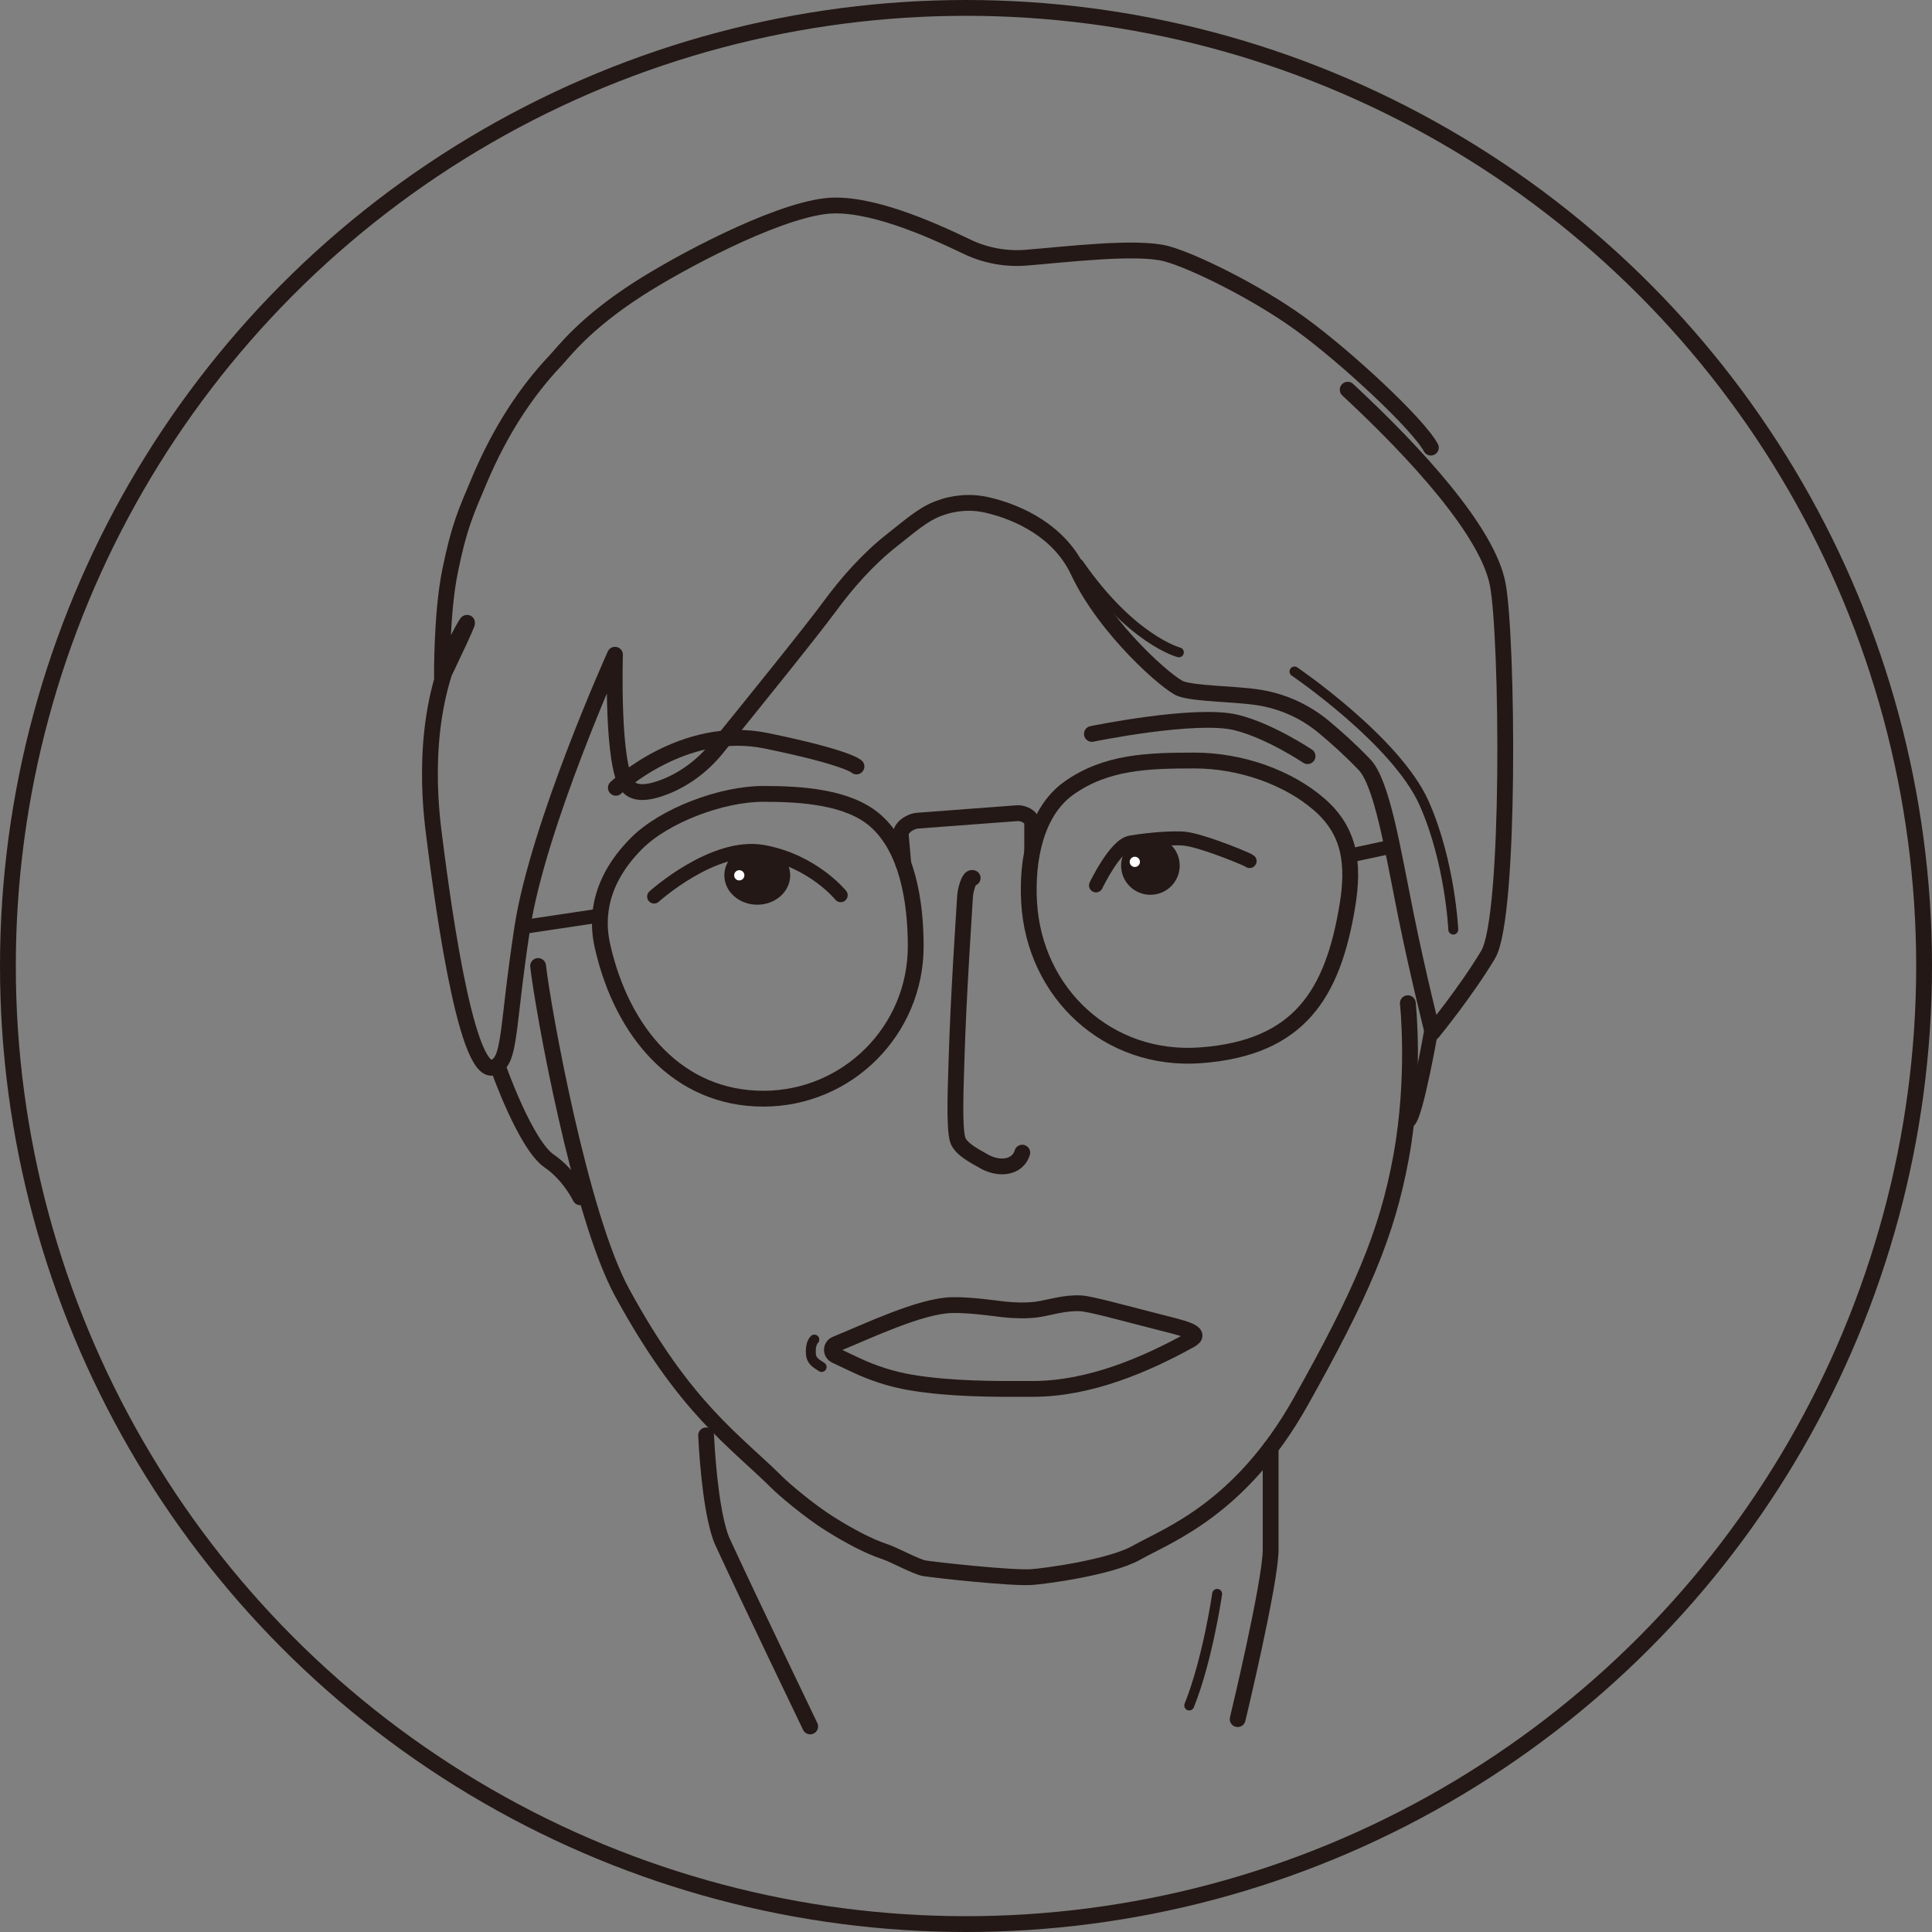 <?xml version="1.0" encoding="UTF-8"?>
<svg id="_レイヤー_2" data-name="レイヤー 2" xmlns="http://www.w3.org/2000/svg" viewBox="0 0 415.4 415.4">
  <rect x="0" y="0" width="415.4" height="415.4" fill="#808080" stroke="none"/>
  <defs>
    <style>
      .cls-1, .cls-2, .cls-3, .cls-4, .cls-5, .cls-6 {
        stroke: #231815;
        stroke-linecap: round;
      }

      .cls-1, .cls-2, .cls-3, .cls-4, .cls-6 {
        stroke-linejoin: round;
      }

      .cls-1, .cls-2, .cls-3, .cls-5, .cls-6 {
        fill: none;
      }

      .cls-1, .cls-5 {
        stroke-width: 2.13px;
      }

      .cls-2 {
        stroke-width: 3.4px;
      }

      .cls-3 {
        stroke-width: 3.4px;
      }

      .cls-4 {
        fill: #231815;
      }

      .cls-4, .cls-6 {
        stroke-width: 3px;
      }

      .cls-5 {
        stroke-miterlimit: 10;
      }

      .cls-7 {
        fill: #fff;
        stroke-width: 0px;
      }
    </style>
  </defs>
  <g id="_レイヤー_12" data-name="レイヤー 12">
    <g>
      <circle class="cls-3" cx="207.7" cy="207.7" r="206"/>
      <g>
        <path class="cls-2" d="M289.77,83.79c14.78,13.72,30.12,30.55,32.26,41.85,2.14,11.3,2.79,71.52-2.07,79.62-4.86,8.1-11.94,16.72-11.94,16.72,0,0-3.12-12.27-5.81-25.59-2.72-13.47-5.03-28.01-8.84-31.99-3.02-3.16-6.15-5.96-8.82-8.17-4.04-3.35-8.93-5.52-14.12-6.3s-13.43-.73-16.57-1.85c-2.56-.91-16.09-12.59-22.03-25.24-4.02-8.57-12.71-12.68-19.61-14.27-3.52-.81-7.2-.5-10.57.81-3.35,1.31-6.06,3.78-9.95,6.83-4.98,3.91-9.61,9.12-13.36,14.25-3.98,5.42-17.86,22.58-24.24,30.44-2.96,3.65-6.76,6.55-11.13,8.27-3.13,1.23-6.35,1.8-7.92-.08-3.59-4.3-2.82-28.32-2.82-28.32,0,0-16.56,36.68-19.94,58.77-3.38,22.08-2.45,28.51-6.11,29.95-6.34,2.5-11.7-40.93-12.92-50.49-1.05-8.29-2.59-27.64,6.12-43.38,3.92-7.07-4.35,10.06-4.35,10.06,0,0-.14-13.67,1.73-22.85,1.95-9.6,3.36-12.59,6.33-19.62,4.47-10.58,10.04-19.03,16.32-25.66,1.83-1.93,6.18-7.9,17.74-15.36,8.53-5.51,28.85-16.46,40.24-17.87,9.14-1.13,22.78,5,30.49,8.71,3.99,1.92,8.41,2.73,12.82,2.37,8.4-.67,23.64-2.54,30.04-.86,5.5,1.44,19.26,8.12,28.94,15.15,9.82,7.14,25.17,21.4,27.97,26.55"/>
        <path class="cls-6" d="M140.64,192.77s12.77-11.52,23.43-9.6c10.73,1.93,16.69,9.31,16.69,9.31"/>
        <path class="cls-6" d="M235.65,190.37s4.11-8.63,7.4-9.21c2.21-.39,7.15-1.02,10.98-.89,2.08.07,5.42,1.22,7.39,1.91,2.56.89,6.96,2.66,7.26,2.96"/>
        <ellipse class="cls-4" cx="162.82" cy="188.2" rx="5.58" ry="4.82"/>
        <ellipse class="cls-4" cx="247.35" cy="186.12" rx="4.8" ry="4.77"/>
        <path class="cls-2" d="M132.42,169.38s14.51-13.76,32.26-10.12,19.47,5.54,19.47,5.54"/>
        <path class="cls-2" d="M234.77,157.8s22.29-4.59,31-2.46c7.18,1.75,15.37,7.24,15.37,7.24"/>
        <path class="cls-2" d="M196.89,203.46c0,18.1-14.67,32.77-32.77,32.77s-30.29-13.94-34.57-32.77c-.52-2.31-.68-4.51-.51-6.63.47-5.97,3.48-11.15,7.86-15.53,5.93-5.93,18.18-10.61,27.22-10.61,8.34,0,18.39.68,24.18,5.82,6.76,6,8.59,17.2,8.59,26.95Z"/>
        <path class="cls-2" d="M289.69,194.8c-3.12,18.84-10.26,30.53-31.55,32.1-19.92,1.47-35.73-13.35-36.87-32.85-.53-9.12,1.38-19.51,8.58-24.61,7.96-5.64,16.91-5.92,26.98-5.92s20.25,3.71,26.85,9.47c6.6,5.75,7.51,12.74,6.01,21.82Z"/>
        <path class="cls-2" d="M219.8,247.83c-.93,3.2-4.99,3.89-8.58,1.67-.95-.58-4.71-2.35-5.32-4.48-.8-2.8-.39-11.83-.24-17,.41-14.28,1.67-32.13,1.84-35.38.04-.81.43-2.34.78-3.07.24-.51.55-.93.85-.79"/>
        <path class="cls-2" d="M179.65,291.43c-1.06-.47-1.03-1.98.04-2.42,6.76-2.74,18.16-8.26,25.01-8.4,3.96-.08,9.34.72,11.1.92,2.22.25,4.95.33,7.17.02,2.65-.37,5.94-1.52,9.41-1.32,2.12.12,8.7,1.96,15.99,3.82,6.03,1.53,10.43,2.46,7.59,4.04-9.54,5.29-21.54,10.48-33.72,10.54-8.38.04-17.9.06-26.47-1.39-4.06-.69-8-1.96-11.73-3.72l-4.39-2.07Z"/>
        <path class="cls-2" d="M107.13,229.53s5.83,16.6,10.96,20.11c4.38,2.99,6.67,7.79,6.67,7.79"/>
        <path class="cls-6" d="M307.7,221.7s-3.12,17.82-4.75,19.27"/>
        <g>
          <line class="cls-6" x1="113.47" y1="199.17" x2="129.04" y2="196.84"/>
          <path class="cls-2" d="M194.22,185.69l-.53-6.05c-.21-1.61,1.97-3.07,3.59-3.19l21.46-1.61c1.33-.1,3.19.87,3.19,2.2v5.83"/>
          <line class="cls-6" x1="290.75" y1="183.85" x2="299.17" y2="182.04"/>
        </g>
        <g>
          <circle class="cls-7" cx="158.95" cy="188.2" r="1.1"/>
          <circle class="cls-7" cx="244" cy="185.31" r="1.1"/>
        </g>
        <path class="cls-2" d="M115.7,207.7c1,9,9.02,53.63,18.05,70.19,13.62,25,24.03,31.64,33.5,41.03,1.07,1.06,6.4,5.75,11.4,8.86,3.73,2.32,8.04,4.7,11.74,5.89,1.61.52,6.68,3.25,8.34,3.52,2.34.38,18.58,2.18,23.02,1.9,2.78-.17,16.96-2.06,22.57-5.22,6.94-3.9,22.42-9.45,35.35-32.5,12.93-23.05,18.54-35.94,21.58-52.6,3.17-17.34,1.45-33.07,1.45-33.07"/>
        <path class="cls-1" d="M176.66,293.92c-1.34-.85-2.19-1.37-2.31-2.77-.19-2.33.74-3.13.74-3.13"/>
        <path class="cls-5" d="M261.7,342.7s-2,14-6,24"/>
        <path class="cls-1" d="M278.33,144.38s21.89,14.88,27.87,28.32c5.61,12.62,6.27,27.17,6.27,27.17"/>
        <path class="cls-1" d="M231.93,121.23c11.38,16.42,21.54,19.03,21.54,19.03"/>
        <path class="cls-2" d="M151.82,308.62c.38,7.58,1.38,17.58,3.38,22.58,6,13,19,40,19,40"/>
        <path class="cls-2" d="M266.11,369.63s7.09-29.43,7.09-36.43v-21.89"/>
      </g>
    </g>
  </g>
</svg>